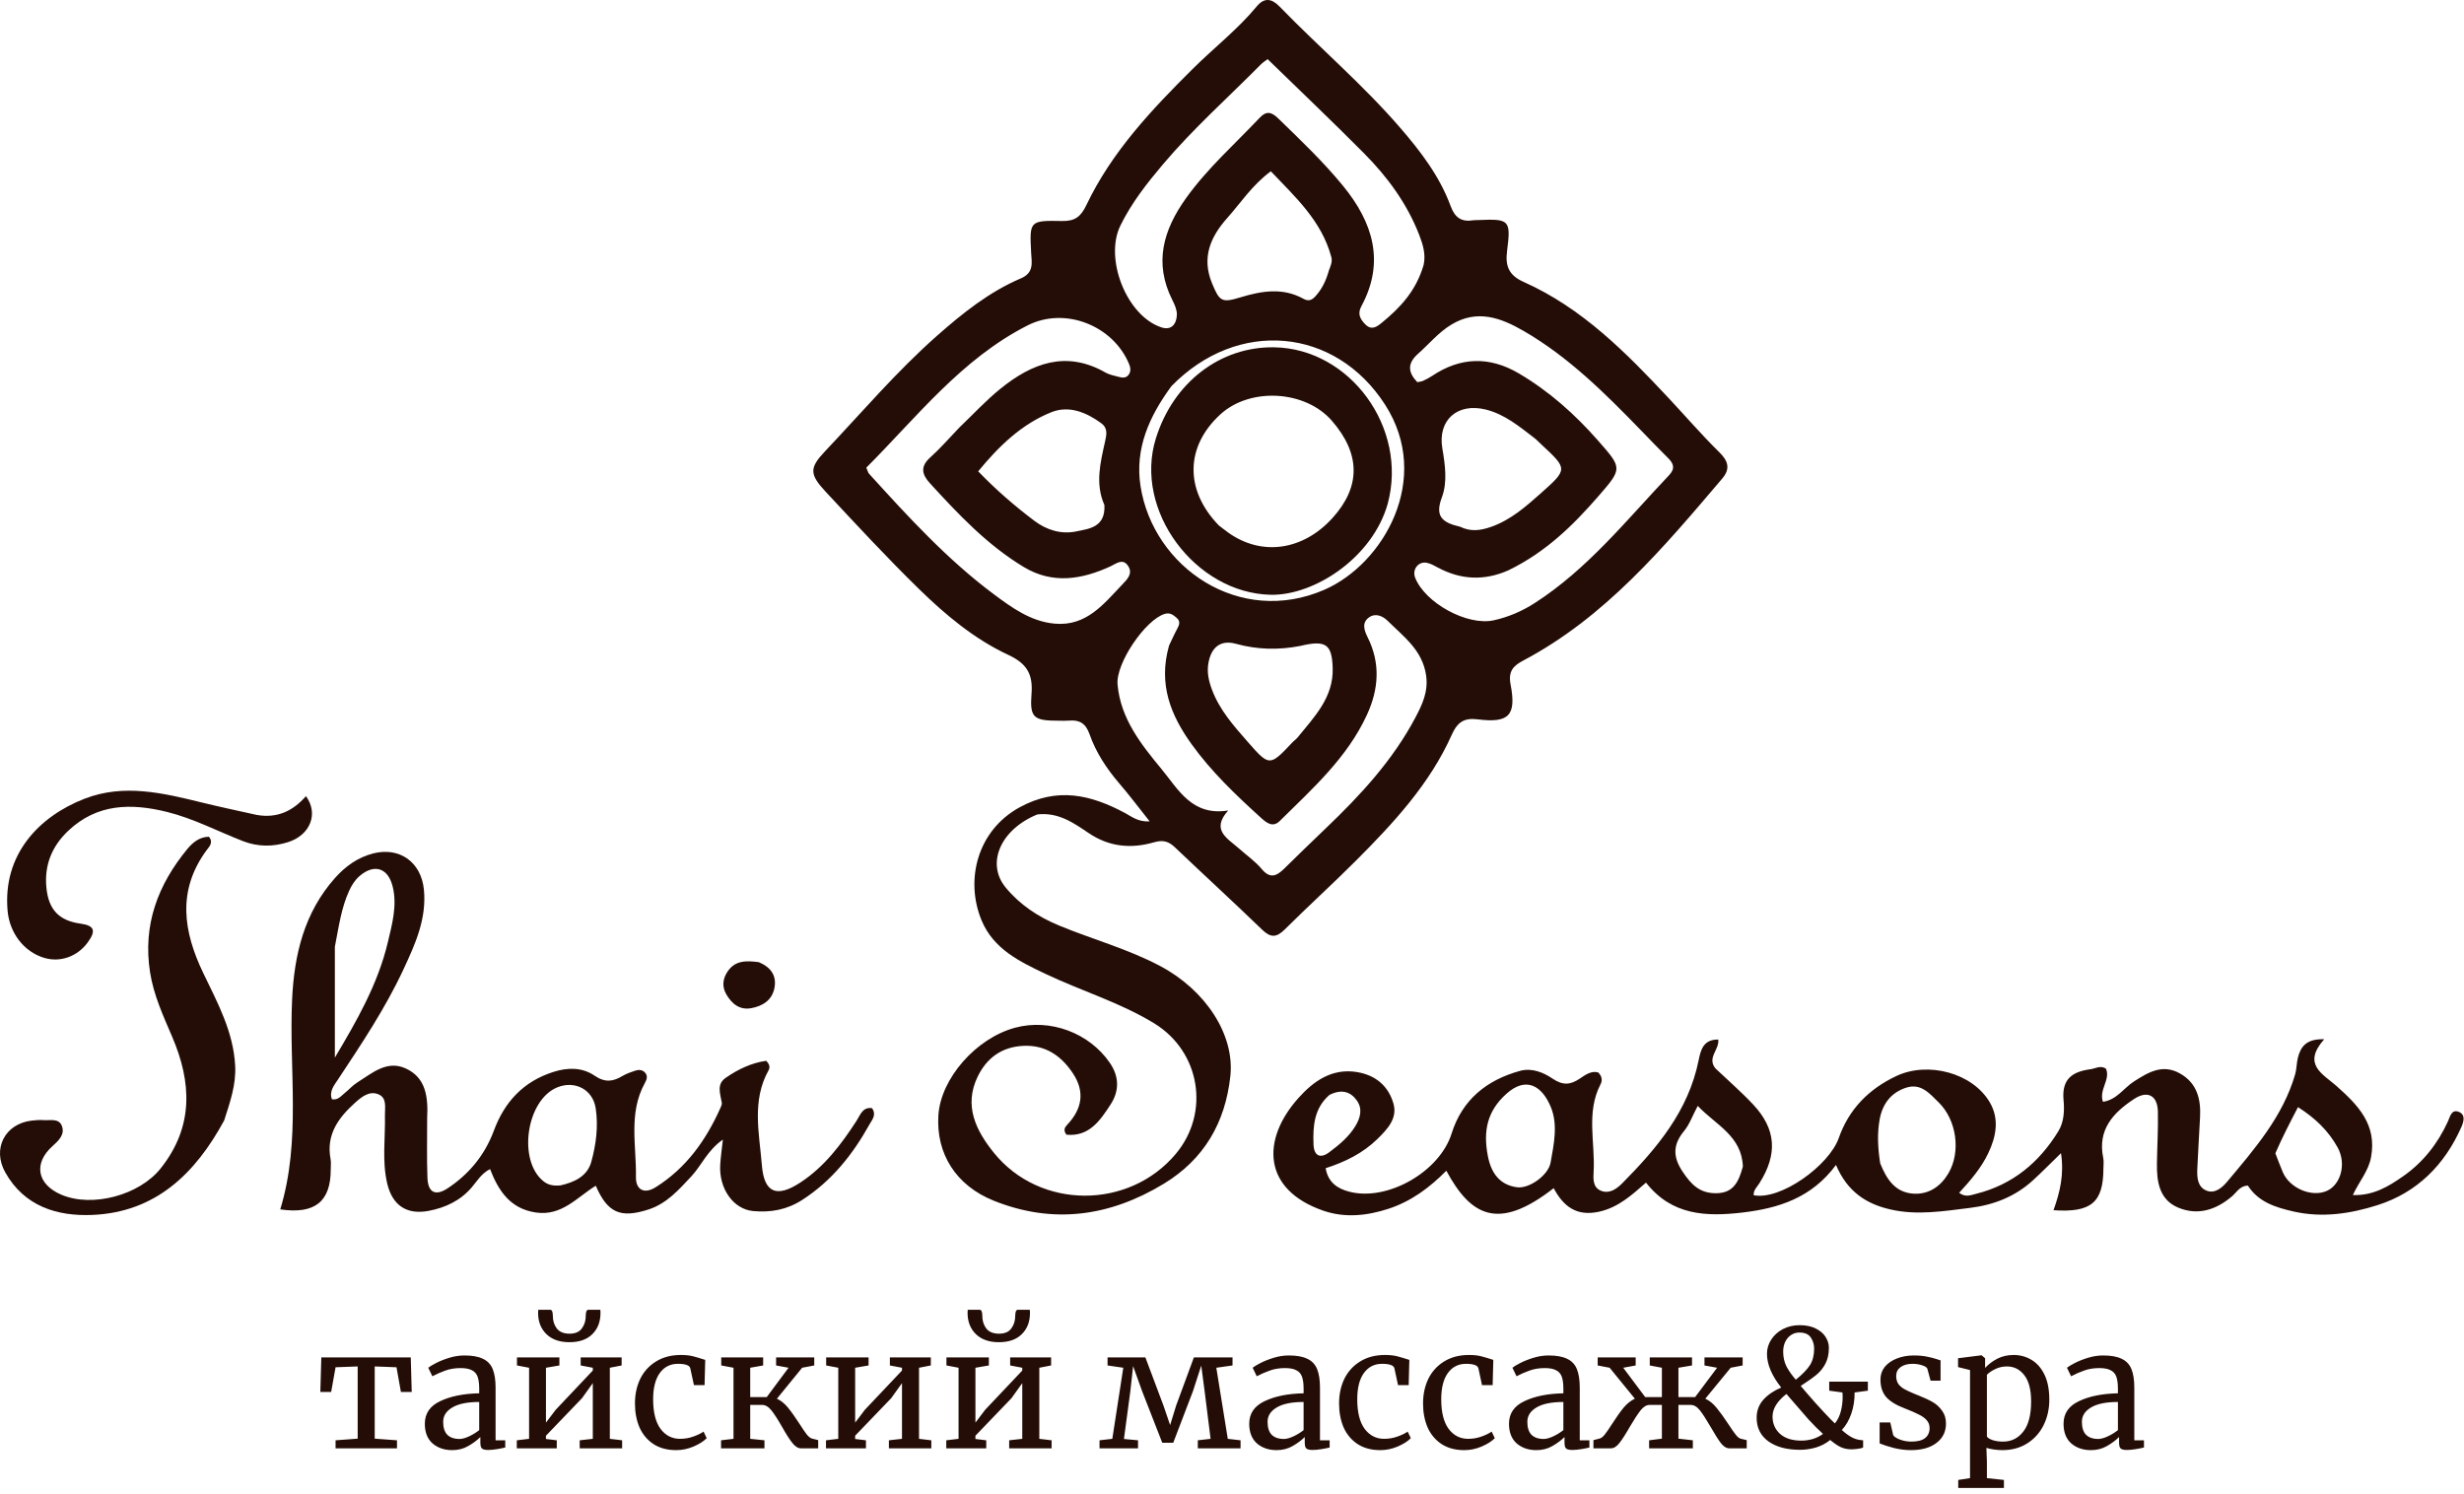 <svg width="1730" height="1049" viewBox="0 0 1730 1049" fill="none" xmlns="http://www.w3.org/2000/svg">
<path d="M728.305 571.889C702.462 582.464 692.192 606.247 706.029 623.123C715.993 635.277 728.882 643.821 743.658 649.928C767.228 659.67 791.941 666.306 814.691 678.402C846.238 695.175 867.032 726.375 863.836 755.707C860.279 788.342 845.396 814.078 816.988 831.294C779.127 854.238 739.33 859.825 697.672 843.1C671.116 832.438 657.103 809.99 658.858 783.071C660.539 757.279 685.24 729.081 712.646 721.665C737.277 715.001 764.777 725.24 779.222 746.314C785.871 756.016 785.951 766.004 779.751 775.557C772.385 786.908 764.605 798.364 748.736 796.758C746.196 793.373 747.829 791.342 749.428 789.641C759.813 778.588 761.85 766.546 753.292 753.663C745.08 741.301 733.95 733.612 718.395 734.385C703.377 735.132 692.798 742.82 686.384 756.103C676.482 776.609 685.463 794.107 697.679 809.308C730.047 849.583 792.79 849.515 825.67 810.081C849.737 781.217 842.753 738.397 810.366 718.572C786.378 703.889 759.276 695.865 734.048 683.845C716.044 675.267 697.56 666.509 689.164 646.256C677.471 618.05 686.074 583.147 715.96 566.854C742.349 552.467 765.854 558.029 789.82 570.858C794.647 573.442 798.991 577.2 807.204 576.783C799.552 567.169 793.034 558.452 785.956 550.217C776.988 539.782 769.499 528.423 764.964 515.506C762.352 508.068 758.029 505.334 750.657 506.005C748.273 506.222 745.855 506.082 743.452 506.082C725.789 506.078 722.908 504.165 724.244 487.136C725.338 473.178 720.81 465.845 707.841 459.801C684.137 448.753 663.93 431.847 645.323 413.677C622.722 391.608 601.232 368.381 579.683 345.262C568.245 332.99 568.263 328.517 579.198 316.96C605.036 289.656 629.425 260.938 657.67 235.963C675.711 220.011 694.47 204.967 716.806 195.454C726.197 191.455 724.33 184.291 723.971 177.349C722.826 155.184 722.807 154.733 745.689 155.189C754.626 155.367 758.831 152.244 762.731 144.059C780.553 106.652 808.57 76.992 837.621 48.171C852.392 33.518 868.942 20.696 882.288 4.582C887.566 -1.791 892.715 -1.259 898.383 4.587C926.187 33.263 956.716 59.229 982.912 89.51C997.359 106.21 1010.78 123.712 1018.47 144.613C1021.57 153.048 1026.19 155.969 1034.48 154.663C1035.66 154.477 1036.88 154.572 1038.08 154.52C1059.73 153.579 1060.95 154.416 1058.12 176.233C1056.73 186.982 1059.53 193.396 1069.71 197.936C1110.88 216.286 1141.77 247.671 1171.9 279.897C1183.63 292.441 1194.86 305.479 1207.1 317.501C1213.48 323.773 1215 329.212 1209.18 336.061C1167.98 384.536 1127.09 433.368 1069.46 463.844C1062.39 467.581 1058.83 471.388 1060.61 480.683C1064.79 502.527 1059.3 507.838 1037.52 505.123C1028.34 503.977 1023.42 506.698 1019.3 515.932C1003.88 550.5 978.451 577.87 952.097 604.28C935.704 620.709 918.466 636.294 902.019 652.671C896.168 658.497 892.086 658.543 886.114 652.77C865.979 633.304 845.301 614.402 825.028 595.076C820.532 590.79 816.671 589.603 810.202 591.467C794.286 596.056 778.934 594.785 764.414 585.006C753.949 577.959 743.201 570.186 728.305 571.889ZM999.542 186.025C1001.16 178.631 999.118 171.831 996.471 165.008C987.916 142.949 974.201 124.281 957.759 107.706C935.622 85.389 912.812 63.74 890.016 41.537C888.435 42.75 886.713 43.782 885.345 45.164C862.308 68.453 837.735 90.295 816.573 115.337C805.287 128.692 794.395 142.519 786.572 158.553C775.284 181.69 791.016 221.919 815.514 229.908C822.558 232.205 826.073 227.392 826.297 221.041C826.417 217.653 824.772 213.964 823.172 210.79C810.005 184.676 816.681 161.563 832.723 139.151C847.749 118.157 866.97 101.18 884.531 82.605C889.138 77.732 892.719 78.539 897.521 83.206C913.292 98.532 929.272 113.714 943.152 130.741C963.787 156.055 972.676 183.778 955.855 214.976C953.007 220.259 954.822 223.908 958.544 227.719C963.015 232.297 966.817 229.375 970.109 226.686C982.96 216.188 994.204 204.383 999.542 186.025ZM820.804 453.304C822.709 449.352 824.476 445.326 826.564 441.474C828.023 438.78 828.908 436.323 826.249 433.955C823.832 431.803 821.427 429.937 817.709 431.086C804.105 435.29 783.359 465.752 784.648 480.568C786.74 504.605 801.131 522.604 815.607 540.146C827.41 554.448 836.973 573.192 862.32 569.121C849.981 582.91 861.871 588.668 869.83 595.759C875.201 600.544 881.267 604.739 885.827 610.197C891.754 617.293 896.345 615.162 901.619 609.979C911.303 600.462 921.037 590.995 930.859 581.621C955.235 558.358 977.989 533.734 993.856 503.677C998.603 494.685 1002.92 485.594 1001.29 474.273C998.75 456.557 985.566 447.128 974.392 436.029C970.963 432.623 965.87 430.256 961.266 433.475C955.819 437.283 957.939 442.894 960.259 447.55C969.351 465.793 968.006 483.918 959.789 501.843C945.946 532.041 921.568 553.725 898.575 576.455C893.457 581.514 888.953 577.526 885.035 573.973C867.552 558.114 850.439 541.79 836.633 522.581C822.217 502.523 813.021 480.728 820.804 453.304ZM673.63 300.137C683.16 291.055 692.137 281.291 702.332 273.031C724.53 255.047 748.515 245.769 776.224 261.618C778.938 263.17 782.238 263.748 785.315 264.601C788.108 265.376 790.978 265.645 792.757 262.659C794.075 260.447 793.757 258.107 792.792 255.759C781.648 228.634 747.794 215.123 721.474 228.494C675.078 252.064 643.776 292.816 608.249 328.382C609.192 330.528 609.423 331.825 610.173 332.65C637.584 362.837 665.137 392.984 697.977 417.425C710.614 426.83 723.831 436.436 740.558 437.926C762.924 439.919 774.983 423.997 788.18 410.219C791.46 406.794 795.448 402.793 792.203 397.621C788.437 391.62 783.817 395.772 779.654 397.688C759.434 407.001 738.997 410.316 718.82 398.166C693.192 382.734 672.899 361.187 652.91 339.33C646.994 332.861 646.152 327.461 653.231 321.116C660.059 314.996 666.11 308.008 673.63 300.137ZM1059.16 400.422C1042.32 407.935 1025.8 407.251 1009.56 398.548C1007.1 397.231 1004.56 395.764 1001.89 395.208C995.898 393.962 991.35 399.852 993.578 405.604C1000.42 423.268 1030.14 439.719 1048.87 435.552C1059 433.299 1068.52 429.252 1077.45 423.517C1114.66 399.601 1141.89 365.305 1171.8 333.767C1176.28 329.045 1175.19 325.599 1171.14 321.603C1164.6 315.141 1158.26 308.47 1151.85 301.872C1126.77 276.037 1101.29 250.643 1069.8 232.407C1053.66 223.065 1037.09 217.024 1019.07 227.9C1010.04 233.352 1003.42 241.512 995.652 248.39C987.853 255.298 988.617 261.522 995.093 268.349C996.81 267.979 998.063 267.928 999.112 267.438C1001.28 266.426 1003.44 265.336 1005.42 264.006C1025.4 250.6 1045.81 250.075 1066.42 262.216C1087.57 274.678 1105.67 290.785 1121.85 309.2C1139.09 328.815 1139.33 328.792 1122.17 348.527C1104.5 368.847 1085.46 387.6 1059.16 400.422ZM775.421 354.639C768.794 339.7 772.594 324.821 775.882 310.013C776.976 305.086 777.966 300.639 773.092 297.097C762.543 289.432 750.456 284.536 738.222 289.426C717.199 297.83 701.279 313.36 686.795 330.96C699.606 344.253 712.586 355.406 726.27 365.732C734.945 372.278 745.266 375.348 755.622 373.159C764.571 371.267 776.251 370.37 775.421 354.639ZM933.07 189.784C934.2 186.798 935.624 183.838 934.738 180.521C927.936 155.057 909.398 138.316 892.261 120.278C879.045 130.074 871.243 142.342 861.739 152.997C849.963 166.199 843.477 180.748 850.979 198.922C856.287 211.781 857.832 212.782 871.09 208.748C885.781 204.278 900.654 201.763 915.102 209.775C918.57 211.698 920.985 210.884 923.479 208.14C927.87 203.308 930.834 197.779 933.07 189.784ZM1025.15 369.865C1032.45 373.454 1039.37 372.626 1047.04 369.908C1060.68 365.07 1071.08 355.91 1081.51 346.658C1100.87 329.467 1100.78 329.366 1082.33 312.21C1080.57 310.579 1078.93 308.8 1077.04 307.356C1066.57 299.385 1056.38 290.852 1043.2 287.581C1023.13 282.599 1009.34 295.16 1012.67 314.794C1014.62 326.235 1016.37 338.553 1012.37 349.189C1007.51 362.148 1011.92 366.844 1025.15 369.865ZM912.799 453.601C897.679 456.512 882.796 456.223 867.788 452.072C857.115 449.121 850.403 454.304 848.413 465.73C847.291 472.167 848.694 478.34 851.009 484.467C856.364 498.64 866.199 509.678 875.919 520.777C891.326 538.366 891.41 538.284 907.632 521.072C908.725 519.913 910.119 519.017 911.113 517.789C922.849 503.278 936.388 489.714 935.692 468.883C935.143 452.449 930.96 449.186 912.799 453.601ZM822.448 271.184C807.11 292.059 796.648 314.814 800.767 341.309C809.637 398.363 870.271 440.141 929.939 414.075C971.422 395.953 1005.82 336.18 972.574 284.306C937.639 229.793 868.959 223.47 822.448 271.184Z" fill="#240D06"/>
<path d="M1204.34 750.14C1213.61 758.953 1222.71 766.819 1230.89 775.547C1247.1 792.834 1248.22 810.425 1235.3 830.847C1233.64 833.476 1231.04 835.718 1231.27 839.272C1250.27 843.019 1284.27 818.313 1291.01 799.137C1298.11 778.922 1311.95 764.772 1331.45 755.573C1353.55 745.145 1385.03 753.264 1397.16 774.246C1403.87 785.841 1401.52 798.214 1395.93 809.869C1390.94 820.28 1383.43 828.992 1375.54 837.568C1380 840.998 1383.87 839.175 1387.56 838.247C1412.98 831.86 1431.59 816.472 1445.14 794.437C1449.38 787.54 1449.48 779.428 1448.83 772.292C1447.49 757.315 1455.39 752.436 1467.9 750.779C1471.32 750.326 1474.66 747.869 1478.61 750.378C1482 758.096 1473.5 765.153 1476.5 773.679C1486.26 772.252 1491.15 763.961 1498.28 759.384C1508.49 752.844 1518.36 746.956 1530.47 753.712C1542.53 760.439 1545.38 771.747 1544.68 784.531C1544.03 796.519 1543.32 808.504 1542.76 820.496C1542.47 826.67 1542.83 833.441 1549.2 836.043C1555.08 838.445 1560.24 833.916 1563.73 829.746C1582.97 806.799 1602.78 784.109 1611.43 754.457C1612.53 750.678 1612.41 746.552 1613.37 742.718C1615.34 734.899 1619.34 729.353 1631.84 729.751C1616.05 747.555 1631.1 754.24 1640.49 762.586C1655.56 775.98 1669.01 789.661 1664.73 812.63C1662.92 822.363 1656.39 829.577 1651.95 839.17C1666.54 839.597 1677.04 833.058 1687.14 826.04C1701.24 816.237 1711.54 803.112 1718.69 787.492C1720.27 784.052 1721.19 778.533 1726.57 780.826C1731.29 782.839 1729.71 787.886 1728.15 791.414C1716.38 817.996 1697.04 837.389 1669.4 846.196C1650.45 852.229 1630.6 855.334 1610.22 850.685C1597.34 847.747 1585.59 843.959 1578.22 832.477C1572.59 832.776 1570.45 837.158 1567.24 839.928C1556.07 849.544 1543.18 853.724 1529.43 848.018C1515.98 842.44 1514.19 829.598 1514.41 816.631C1514.6 804.622 1515.33 792.607 1515.08 780.609C1514.84 769.185 1507.82 765.48 1498.4 771.669C1483.57 781.402 1472.57 793.372 1476.72 813.194C1477.2 815.499 1476.84 817.985 1476.83 820.387C1476.77 844.233 1468.45 851.62 1441.78 849.8C1446.29 837.258 1449.37 824.628 1447.04 809.742C1440.03 816.56 1433.86 822.869 1427.35 828.815C1414.85 840.249 1399.88 846.112 1383.15 848.17C1364.54 850.461 1346.02 853.576 1327.25 849.261C1310.37 845.378 1297.09 836.894 1289.07 818.006C1271.95 841.195 1248.65 848.442 1223.53 851.414C1198.14 854.416 1173.72 853.592 1155.68 830.415C1145.69 839.139 1136.25 847.913 1122.57 850.878C1106.74 854.311 1097.61 846.97 1090.85 834.322C1051.67 864.915 1032.52 853.583 1015.48 822.072C1003.79 833.884 990.932 843.503 975.097 848.717C959.788 853.759 944.193 855.352 929.111 850.132C886.176 835.269 885.598 800.108 911.649 771.003C921.992 759.448 934.962 749.924 952.633 752.774C965.84 754.904 974.831 762.593 978.357 774.943C981.333 785.368 974.058 792.949 967.128 799.755C956.99 809.711 944.515 815.888 930.751 820.294C932.512 830.593 939.414 834.681 947.093 836.732C974.152 843.958 1010.87 822.626 1019.16 796.036C1026.58 772.27 1043.78 758.385 1067.26 751.941C1075.56 749.661 1083.71 753.077 1090.03 757.373C1097.37 762.364 1102.7 761.798 1109.38 757.262C1113.15 754.702 1117.33 751.685 1122.09 753.047C1124.98 755.837 1125.08 758.849 1123.78 761.324C1113.47 781.092 1120.07 802.178 1118.91 822.634C1118.62 827.622 1118.2 833.877 1124.2 836.189C1130.21 838.503 1135.23 834.675 1139.14 830.736C1163.54 806.124 1185.48 779.927 1192.62 744.544C1194.1 737.176 1195.99 729.789 1206.42 729.967C1207.23 737.28 1198.43 742.528 1204.34 750.14ZM1320.1 816.851C1324.46 827.665 1330.39 837.313 1343.33 838.163C1354.22 838.879 1362.57 833.078 1367.98 823.934C1376.87 808.915 1373.87 786.468 1361.08 774.016C1355 768.095 1348.86 760.431 1338.51 763.704C1327.54 767.173 1321.56 775.406 1319.66 786.38C1318.03 795.839 1318.33 805.448 1320.1 816.851ZM1044.67 811.898C1046.9 823.499 1052.85 832.067 1065.17 833.69C1073.62 834.804 1087.1 825.313 1088.69 816.341C1090.97 803.484 1093.99 789.785 1088.85 777.365C1082.67 762.434 1071.52 755.586 1057.62 768.094C1044.54 779.862 1041.07 793.621 1044.67 811.898ZM1223.69 819.119C1222.91 797.637 1204.8 789.991 1191.99 776.549C1188.2 783.702 1186.19 789.604 1182.48 794.089C1174.53 803.685 1174.39 812.259 1181.39 822.738C1187.36 831.686 1193.32 837.988 1205.02 837.868C1216.88 837.745 1220.68 830.232 1223.69 819.119ZM1597.55 809.838C1599.29 814.273 1600.92 818.756 1602.8 823.133C1607.66 834.467 1623.22 840.98 1633.79 836.194C1643.52 831.786 1647.55 817.144 1641.32 805.819C1634.95 794.229 1625.7 785.186 1613.45 777.43C1607.7 788.455 1602.6 798.244 1597.55 809.838ZM933.451 768.815C922.65 778.16 921.725 790.73 922.238 803.674C922.56 811.801 927.138 813.681 933.188 809.164C940.133 803.98 946.982 798.368 951.604 790.763C955.078 785.046 956.839 778.699 952.726 772.854C948.452 766.781 942.32 764.422 933.451 768.815Z" fill="#240D06"/>
<path d="M299.911 785.135C299.944 799.91 299.595 813.538 300.121 827.132C300.518 837.41 305.767 840.046 314.268 834.429C329.359 824.456 340.373 811.079 346.741 793.952C354.265 773.714 367.426 759.382 388.672 752.646C399.044 749.358 408.999 749.56 417.425 755.302C424.793 760.323 430.41 759.537 437.112 755.51C439.817 753.885 442.915 752.84 445.936 751.837C448.255 751.067 450.761 751.028 452.671 752.95C455.148 755.44 454.07 758.127 452.682 760.652C441.106 781.709 446.9 804.517 446.499 826.594C446.35 834.824 451.781 839.041 460.384 833.642C481.84 820.178 495.751 800.564 505.869 777.864C506.353 776.779 506.969 775.498 506.801 774.421C505.837 768.246 502.811 761.529 509.47 756.882C518.266 750.743 527.882 746.28 537.938 744.887C540.617 747.502 540.578 749.816 539.678 751.424C527.639 772.925 533.115 795.809 534.913 818.142C536.495 837.779 545.377 841.285 562.2 830.182C578.922 819.145 590.698 803.51 601.413 786.962C604.07 782.858 605.593 777.208 612.247 778.129C615.577 782.865 612.298 786.275 610.519 789.475C598.727 810.684 584.008 829.206 563.207 842.599C552.439 849.531 541.038 851.509 528.837 850.399C514.75 849.117 504.554 834.427 505.686 817.518C506.024 812.473 506.749 807.453 507.538 800.201C496.614 807.842 492.601 818.276 485.453 825.964C476.683 835.396 468.112 845.11 455.484 849.227C435.564 855.722 426.517 851.592 418.299 832.6C405.1 840.739 394.399 854.1 376.232 851.412C358.234 848.749 350.067 836.298 344.073 820.928C337.871 824.038 334.904 829.474 331.107 833.881C323.083 843.195 312.708 847.982 301.116 850.229C285.539 853.249 275.461 846.379 271.846 830.972C268.128 815.124 270.635 799.061 270.265 783.095C270.139 777.675 271.964 770.769 265.387 768.29C259.18 765.951 253.962 770.144 249.389 774.254C237.607 784.84 228.848 796.714 232.096 813.903C232.535 816.227 232.211 818.697 232.216 821.099C232.261 843.748 221.104 852.77 196.765 849.223C211.587 800.709 202.777 750.888 205.098 701.66C206.584 670.14 213.674 640.704 235.238 616.481C242.463 608.366 251.16 602.025 262.107 599.244C280.53 594.563 295.693 605.386 297.613 624.526C299.671 645.04 291.588 662.83 283.292 680.653C270.586 707.95 253.917 732.874 237.38 757.889C234.607 762.084 231.007 766.194 233.03 771.881C237.292 772.653 239.278 769.726 241.683 767.822C244.818 765.339 247.496 762.189 250.85 760.092C261.23 753.605 271.567 744.221 284.818 750.234C298.949 756.646 300.697 770.095 299.911 785.135ZM235.112 664.846C235.112 690.555 235.112 716.264 235.112 742.635C250.315 717.095 265.337 691.164 272.346 661.472C275.356 648.72 278.983 635.786 275.691 622.49C272.43 609.32 262.702 606.357 252.499 615.1C249.081 618.029 246.862 621.699 245.017 625.767C239.677 637.544 237.932 650.221 235.112 664.846ZM393.402 832.386C403.207 830.236 412.337 825.956 415.125 815.917C418.514 803.708 420.206 790.808 418.221 778.091C416.169 764.944 403.532 758.524 391.252 763.538C369.532 772.406 363.318 814.902 381.583 829.463C384.549 831.827 387.821 832.864 393.402 832.386Z" fill="#240D06"/>
<path d="M157.394 786.754C136.956 824.506 108.853 851.275 64.828 853.113C40.295 854.138 17.083 847.217 3.651 823.155C-5.571 806.635 3.429 789.107 22.193 786.88C24.967 786.551 27.806 786.332 30.58 786.54C35.18 786.885 41.272 785.035 43.411 790.561C45.771 796.656 41.15 800.956 36.9 804.757C23.328 816.898 25.945 831.574 43.003 838.885C64.728 848.197 97.816 839.26 112.769 820.482C135.994 791.316 134.74 760.311 120.84 727.895C114.564 713.26 107.866 698.751 105.353 682.719C100.15 649.527 110.829 621.232 131.599 596.078C135.304 591.592 140.11 587.635 146.689 587.55C150.102 591.707 146.746 594.672 144.896 597.207C124.292 625.439 128.69 654.097 142.699 683.237C152.718 704.076 163.916 724.538 165.129 748.49C165.796 761.652 161.593 773.72 157.394 786.754Z" fill="#240D06"/>
<path d="M180.126 572.207C194.945 574.865 205.912 569.198 214.812 559.041C223.874 571.431 217.77 586.37 202.347 591.31C191.943 594.643 181.218 594.76 170.625 590.643C152.879 583.746 135.979 574.775 117.296 570.137C91.937 563.841 68.082 564.268 47.865 583.415C36.51 594.169 31 607.429 32.585 623.364C34.109 638.692 41.326 646.453 56.512 648.562C66.256 649.915 67.637 653.494 61.604 661.752C54.326 671.715 42.281 675.98 30.992 672.592C16.765 668.323 6.743 655.115 5.342 639.627C1.756 599.965 27.485 573.203 59.407 560.843C87.037 550.145 114.468 556.846 141.756 563.52C154.158 566.554 166.651 569.219 180.126 572.207Z" fill="#240D06"/>
<path d="M532.862 675.643C541.673 679.421 545.452 685.561 543.688 694.035C541.93 702.48 535.338 706.476 527.461 707.928C519.24 709.443 513.727 704.758 509.918 698.158C506.904 692.935 507.318 687.538 510.733 682.359C516.009 674.357 523.797 674.406 532.862 675.643Z" fill="#240D06"/>
<path d="M974.348 353.67C963.621 391.846 922.512 418.307 892.118 417.64C839.369 416.483 795.726 358.445 811.562 307.777C823.828 268.531 856.734 243.235 894.682 243.877C947.796 244.776 988.648 300.367 974.348 353.67ZM855.71 368.915C857.931 370.61 860.108 372.367 862.379 373.991C885.739 390.691 914.713 386.655 935.467 363.832C955.502 341.801 955.367 318.713 935.067 295.397C916.455 274.019 877.881 271.789 856.942 290.879C832.417 313.238 831.418 343.801 855.71 368.915Z" fill="#240D06"/>
<path d="M288.39 953.175L289.08 977.44H281.49L278.385 960.075L263.09 959.5V1010.21L278.73 1011.36V1017H235.605V1011.36L251.13 1010.21V959.5L235.605 960.075L232.5 977.44H224.91L225.6 953.175H288.39ZM298.275 999.75C298.275 992.543 301.878 987.253 309.085 983.88C316.291 980.43 325.415 978.59 336.455 978.36V975.14C336.455 971.537 336.071 968.7 335.305 966.63C334.538 964.56 333.196 963.065 331.28 962.145C329.44 961.148 326.795 960.65 323.345 960.65C319.435 960.65 315.908 961.225 312.765 962.375C309.698 963.448 306.631 964.79 303.565 966.4L300.69 960.42C301.686 959.577 303.526 958.465 306.21 957.085C308.893 955.705 311.998 954.478 315.525 953.405C319.051 952.332 322.578 951.795 326.105 951.795C331.548 951.795 335.841 952.562 338.985 954.095C342.205 955.552 344.505 957.928 345.885 961.225C347.265 964.522 347.955 968.93 347.955 974.45V1011.36H354.74V1016.42C353.206 1016.81 351.251 1017.19 348.875 1017.58C346.575 1017.96 344.543 1018.15 342.78 1018.15C340.633 1018.15 339.176 1017.81 338.41 1017.12C337.643 1016.5 337.26 1015.08 337.26 1012.86V1009.06C334.96 1011.36 332.123 1013.47 328.75 1015.39C325.453 1017.31 321.696 1018.27 317.48 1018.27C311.96 1018.27 307.36 1016.69 303.68 1013.55C300.076 1010.33 298.275 1005.73 298.275 999.75ZM322.425 1010.44C324.418 1010.44 326.718 1009.83 329.325 1008.6C331.931 1007.38 334.308 1005.92 336.455 1004.23V984.455C328.098 984.455 321.773 985.758 317.48 988.365C313.263 990.895 311.155 994.23 311.155 998.37C311.155 1002.51 312.151 1005.58 314.145 1007.57C316.215 1009.49 318.975 1010.44 322.425 1010.44ZM392.753 953.175V958.81L383.323 960.42V998.945L390.223 989.86L416.213 962.375V960.42L407.703 958.81V953.175H436.453V958.81L428.173 960.42V1010.33L436.798 1011.36V1017H407.013V1011.36L416.213 1010.33V971.23L408.623 981.81L383.323 1008.14V1010.44L390.913 1011.36V1017H362.853V1011.36L371.478 1010.33V960.42L362.968 958.81V953.175H392.753ZM386.312 919.71C387.539 919.71 388.153 921.128 388.153 923.965C388.153 927.415 389.073 930.367 390.913 932.82C392.829 935.273 395.819 936.5 399.883 936.5C403.869 936.5 406.744 935.273 408.508 932.82C410.348 930.367 411.268 927.415 411.268 923.965C411.268 921.128 411.881 919.71 413.108 919.71H421.503C421.579 920.17 421.618 920.898 421.618 921.895C421.618 928.105 419.701 933.088 415.868 936.845C412.111 940.602 406.744 942.48 399.768 942.48C392.944 942.48 387.578 940.602 383.668 936.845C379.758 933.012 377.803 928.028 377.803 921.895L377.918 919.71H386.312ZM445.811 985.49C445.811 979.127 447.037 973.377 449.491 968.24C452.021 963.103 455.701 959.04 460.531 956.05C465.437 952.983 471.302 951.45 478.126 951.45C481.422 951.45 484.259 951.757 486.636 952.37C489.012 952.983 491.849 953.827 495.146 954.9L494.686 972.61H487.211L484.681 960.88C484.221 958.733 481.307 957.66 475.941 957.66C470.574 957.66 466.319 959.845 463.176 964.215C460.109 968.508 458.576 974.642 458.576 982.615C458.576 991.662 460.301 998.562 463.751 1003.31C467.277 1007.99 471.839 1010.33 477.436 1010.33C480.656 1010.33 483.684 1009.83 486.521 1008.83C489.434 1007.84 491.926 1006.65 493.996 1005.27L496.181 1009.87C494.111 1012.02 491.044 1013.97 486.981 1015.73C482.994 1017.42 478.931 1018.27 474.791 1018.27C468.504 1018.27 463.176 1016.85 458.806 1014.01C454.512 1011.17 451.254 1007.3 449.031 1002.39C446.884 997.412 445.811 991.777 445.811 985.49ZM545.481 982.155C548.317 983.458 550.924 985.567 553.301 988.48C555.677 991.393 558.399 995.227 561.466 999.98C563.459 1003.12 565.107 1005.54 566.411 1007.22C567.714 1008.83 568.902 1009.79 569.976 1010.1L574.461 1011.25V1017H562.386C560.316 1017 558.284 1015.74 556.291 1013.21C554.297 1010.68 551.921 1006.96 549.161 1002.05C546.247 996.913 543.756 993.042 541.686 990.435C539.616 987.828 537.431 986.525 535.131 986.525H526.736V1010.33L536.741 1011.36V1017H506.266V1011.36L515.006 1010.33V960.42L506.381 958.81V953.175H535.821V958.81L526.736 960.42V981.005H538.351L553.646 960.42L544.906 958.81V953.175H571.701V958.81L563.191 960.42L545.481 982.155ZM609.837 953.175V958.81L600.407 960.42V998.945L607.307 989.86L633.297 962.375V960.42L624.787 958.81V953.175H653.537V958.81L645.257 960.42V1010.33L653.882 1011.36V1017H624.097V1011.36L633.297 1010.33V971.23L625.707 981.81L600.407 1008.14V1010.44L607.997 1011.36V1017H579.937V1011.36L588.562 1010.33V960.42L580.052 958.81V953.175H609.837ZM694.291 953.175V958.81L684.861 960.42V998.945L691.761 989.86L717.751 962.375V960.42L709.241 958.81V953.175H737.991V958.81L729.711 960.42V1010.33L738.336 1011.36V1017H708.551V1011.36L717.751 1010.33V971.23L710.161 981.81L684.861 1008.14V1010.44L692.451 1011.36V1017H664.391V1011.36L673.016 1010.33V960.42L664.506 958.81V953.175H694.291ZM687.851 919.71C689.077 919.71 689.691 921.128 689.691 923.965C689.691 927.415 690.611 930.367 692.451 932.82C694.367 935.273 697.357 936.5 701.421 936.5C705.407 936.5 708.282 935.273 710.046 932.82C711.886 930.367 712.806 927.415 712.806 923.965C712.806 921.128 713.419 919.71 714.646 919.71H723.041C723.117 920.17 723.156 920.898 723.156 921.895C723.156 928.105 721.239 933.088 717.406 936.845C713.649 940.602 708.282 942.48 701.306 942.48C694.482 942.48 689.116 940.602 685.206 936.845C681.296 933.012 679.341 928.028 679.341 921.895L679.456 919.71H687.851ZM804.194 953.175L816.844 986.87L821.559 1000.67L825.814 986.87L838.234 953.175H865.374V958.81L853.989 960.42L862.039 1010.33L871.009 1011.36V1017H840.994V1011.36L849.964 1010.33L845.824 977.21L843.409 958.925L837.544 976.98L823.744 1013.09H816.039L801.894 976.865L795.569 959.27L793.614 976.98L789.129 1010.44L799.019 1011.36V1017H771.994V1011.36L780.964 1010.33L788.669 960.42L777.629 958.81V953.175H804.194ZM877.093 999.75C877.093 992.543 880.696 987.253 887.903 983.88C895.11 980.43 904.233 978.59 915.273 978.36V975.14C915.273 971.537 914.89 968.7 914.123 966.63C913.356 964.56 912.015 963.065 910.098 962.145C908.258 961.148 905.613 960.65 902.163 960.65C898.253 960.65 894.726 961.225 891.583 962.375C888.516 963.448 885.45 964.79 882.383 966.4L879.508 960.42C880.505 959.577 882.345 958.465 885.028 957.085C887.711 955.705 890.816 954.478 894.343 953.405C897.87 952.332 901.396 951.795 904.923 951.795C910.366 951.795 914.66 952.562 917.803 954.095C921.023 955.552 923.323 957.928 924.703 961.225C926.083 964.522 926.773 968.93 926.773 974.45V1011.36H933.558V1016.42C932.025 1016.81 930.07 1017.19 927.693 1017.58C925.393 1017.96 923.361 1018.15 921.598 1018.15C919.451 1018.15 917.995 1017.81 917.228 1017.12C916.461 1016.5 916.078 1015.08 916.078 1012.86V1009.06C913.778 1011.36 910.941 1013.47 907.568 1015.39C904.271 1017.31 900.515 1018.27 896.298 1018.27C890.778 1018.27 886.178 1016.69 882.498 1013.55C878.895 1010.33 877.093 1005.73 877.093 999.75ZM901.243 1010.44C903.236 1010.44 905.536 1009.83 908.143 1008.6C910.75 1007.38 913.126 1005.92 915.273 1004.23V984.455C906.916 984.455 900.591 985.758 896.298 988.365C892.081 990.895 889.973 994.23 889.973 998.37C889.973 1002.51 890.97 1005.58 892.963 1007.57C895.033 1009.49 897.793 1010.44 901.243 1010.44ZM940.176 985.49C940.176 979.127 941.403 973.377 943.856 968.24C946.386 963.103 950.066 959.04 954.896 956.05C959.803 952.983 965.668 951.45 972.491 951.45C975.788 951.45 978.624 951.757 981.001 952.37C983.378 952.983 986.214 953.827 989.511 954.9L989.051 972.61H981.576L979.046 960.88C978.586 958.733 975.673 957.66 970.306 957.66C964.939 957.66 960.684 959.845 957.541 964.215C954.474 968.508 952.941 974.642 952.941 982.615C952.941 991.662 954.666 998.562 958.116 1003.31C961.643 1007.99 966.204 1010.33 971.801 1010.33C975.021 1010.33 978.049 1009.83 980.886 1008.83C983.799 1007.84 986.291 1006.65 988.361 1005.27L990.546 1009.87C988.476 1012.02 985.409 1013.97 981.346 1015.73C977.359 1017.42 973.296 1018.27 969.156 1018.27C962.869 1018.27 957.541 1016.85 953.171 1014.01C948.878 1011.17 945.619 1007.3 943.396 1002.39C941.249 997.412 940.176 991.777 940.176 985.49ZM999.136 985.49C999.136 979.127 1000.36 973.377 1002.82 968.24C1005.35 963.103 1009.03 959.04 1013.86 956.05C1018.76 952.983 1024.63 951.45 1031.45 951.45C1034.75 951.45 1037.58 951.757 1039.96 952.37C1042.34 952.983 1045.17 953.827 1048.47 954.9L1048.01 972.61H1040.54L1038.01 960.88C1037.55 958.733 1034.63 957.66 1029.27 957.66C1023.9 957.66 1019.64 959.845 1016.5 964.215C1013.43 968.508 1011.9 974.642 1011.9 982.615C1011.9 991.662 1013.63 998.562 1017.08 1003.31C1020.6 1007.99 1025.16 1010.33 1030.76 1010.33C1033.98 1010.33 1037.01 1009.83 1039.85 1008.83C1042.76 1007.84 1045.25 1006.65 1047.32 1005.27L1049.51 1009.87C1047.44 1012.02 1044.37 1013.97 1040.31 1015.73C1036.32 1017.42 1032.26 1018.27 1028.12 1018.27C1021.83 1018.27 1016.5 1016.85 1012.13 1014.01C1007.84 1011.17 1004.58 1007.3 1002.36 1002.39C1000.21 997.412 999.136 991.777 999.136 985.49ZM1059.48 999.75C1059.48 992.543 1063.08 987.253 1070.29 983.88C1077.49 980.43 1086.62 978.59 1097.66 978.36V975.14C1097.66 971.537 1097.27 968.7 1096.51 966.63C1095.74 964.56 1094.4 963.065 1092.48 962.145C1090.64 961.148 1088 960.65 1084.55 960.65C1080.64 960.65 1077.11 961.225 1073.97 962.375C1070.9 963.448 1067.83 964.79 1064.77 966.4L1061.89 960.42C1062.89 959.577 1064.73 958.465 1067.41 957.085C1070.09 955.705 1073.2 954.478 1076.73 953.405C1080.25 952.332 1083.78 951.795 1087.31 951.795C1092.75 951.795 1097.04 952.562 1100.19 954.095C1103.41 955.552 1105.71 957.928 1107.09 961.225C1108.47 964.522 1109.16 968.93 1109.16 974.45V1011.36H1115.94V1016.42C1114.41 1016.81 1112.45 1017.19 1110.08 1017.58C1107.78 1017.96 1105.74 1018.15 1103.98 1018.15C1101.83 1018.15 1100.38 1017.81 1099.61 1017.12C1098.84 1016.5 1098.46 1015.08 1098.46 1012.86V1009.06C1096.16 1011.36 1093.32 1013.47 1089.95 1015.39C1086.65 1017.31 1082.9 1018.27 1078.68 1018.27C1073.16 1018.27 1068.56 1016.69 1064.88 1013.55C1061.28 1010.33 1059.48 1005.73 1059.48 999.75ZM1083.63 1010.44C1085.62 1010.44 1087.92 1009.83 1090.53 1008.6C1093.13 1007.38 1095.51 1005.92 1097.66 1004.23V984.455C1089.3 984.455 1082.97 985.758 1078.68 988.365C1074.46 990.895 1072.36 994.23 1072.36 998.37C1072.36 1002.51 1073.35 1005.58 1075.35 1007.57C1077.42 1009.49 1080.18 1010.44 1083.63 1010.44ZM1197.31 982.155C1200.22 983.458 1202.91 985.643 1205.36 988.71C1207.81 991.7 1210.57 995.533 1213.64 1000.21C1215.79 1003.51 1217.47 1005.92 1218.7 1007.45C1219.93 1008.99 1221.04 1009.91 1222.03 1010.21L1226.4 1011.25V1017H1214.21C1212.14 1017 1210.15 1015.77 1208.23 1013.32C1206.32 1010.79 1203.94 1007.03 1201.1 1002.05C1198.04 996.76 1195.51 992.85 1193.51 990.32C1191.52 987.79 1189.37 986.525 1187.07 986.525H1178.45V1010.21L1188.57 1011.36V1017H1157.86V1011.36L1166.83 1010.21V986.525H1158.21C1155.99 986.525 1153.88 987.79 1151.88 990.32C1149.89 992.85 1147.36 996.722 1144.29 1001.93C1141.46 1006.92 1139.04 1010.68 1137.05 1013.21C1135.13 1015.74 1133.1 1017 1130.95 1017H1118.76V1011.25L1123.25 1010.1C1124.4 1009.72 1125.55 1008.8 1126.7 1007.34C1127.93 1005.81 1129.65 1003.31 1131.87 999.865C1134.86 995.188 1137.55 991.393 1139.92 988.48C1142.38 985.567 1145.02 983.458 1147.86 982.155L1130.15 960.42L1121.75 958.81V953.175H1148.43V958.81L1139.69 960.42L1155.1 981.005H1166.83V960.42L1158.32 958.81V953.175H1187.99V958.81L1178.45 960.42V981.005H1190.18L1205.59 960.42L1196.73 958.81V953.175H1223.53V958.81L1215.13 960.42L1197.31 982.155ZM1311.45 976.52L1302.13 977.785C1302.21 982.998 1301.44 987.943 1299.83 992.62C1298.22 997.297 1296 1001.13 1293.16 1004.12C1295.77 1006.5 1298.19 1008.26 1300.41 1009.41C1302.63 1010.56 1305.2 1011.21 1308.11 1011.36V1016.42C1307.42 1016.81 1306.16 1017.12 1304.32 1017.35C1302.56 1017.58 1301.06 1017.69 1299.83 1017.69C1297.15 1017.69 1294.7 1017.19 1292.47 1016.19C1290.33 1015.2 1287.84 1013.51 1285 1011.13C1282.09 1013.51 1278.75 1015.27 1274.99 1016.42C1271.24 1017.5 1267.52 1018.04 1263.84 1018.04C1254.49 1018.04 1247.05 1016.04 1241.53 1012.05C1236.09 1008.07 1233.36 1002.55 1233.36 995.495C1233.36 990.588 1234.94 986.372 1238.08 982.845C1241.3 979.318 1245.48 976.482 1250.61 974.335C1243.94 965.902 1240.61 958.005 1240.61 950.645C1240.61 947.042 1241.61 943.707 1243.6 940.64C1245.59 937.573 1248.31 935.12 1251.76 933.28C1255.29 931.44 1259.2 930.52 1263.49 930.52C1267.94 930.52 1271.7 931.287 1274.76 932.82C1277.91 934.353 1280.25 936.347 1281.78 938.8C1283.31 941.253 1284.08 943.783 1284.08 946.39C1284.08 950.76 1283.27 954.478 1281.66 957.545C1280.05 960.612 1277.95 963.218 1275.34 965.365C1272.73 967.512 1269.05 970.118 1264.3 973.185C1266.98 976.405 1270.47 980.43 1274.76 985.26C1279.13 990.09 1282.7 993.923 1285.46 996.76L1288.33 999.52C1290.25 997.067 1291.63 994.23 1292.47 991.01C1293.32 987.713 1293.74 984.378 1293.74 981.005C1293.74 979.548 1293.7 978.475 1293.62 977.785L1284.31 976.52V970.195H1311.45V976.52ZM1251.99 949.15C1251.99 953.06 1252.8 956.587 1254.41 959.73C1256.1 962.797 1258.24 965.825 1260.85 968.815C1265.6 964.982 1268.94 961.532 1270.85 958.465C1272.77 955.398 1273.73 951.565 1273.73 946.965C1273.73 944.128 1272.96 941.56 1271.43 939.26C1269.9 936.883 1267.21 935.695 1263.38 935.695C1260.16 935.695 1257.44 936.96 1255.21 939.49C1253.07 942.02 1251.99 945.24 1251.99 949.15ZM1264.76 1011.59C1267.44 1011.59 1270.13 1011.21 1272.81 1010.44C1275.49 1009.6 1277.87 1008.41 1279.94 1006.88C1276.87 1004.12 1273.5 1000.75 1269.82 996.76C1266.22 992.697 1261.69 987.483 1256.25 981.12L1254.29 978.82C1247.78 983.88 1244.52 989.17 1244.52 994.69C1244.52 999.597 1246.28 1003.66 1249.81 1006.88C1253.34 1010.02 1258.32 1011.59 1264.76 1011.59ZM1329.26 1007.8C1330.02 1008.95 1331.63 1009.98 1334.09 1010.9C1336.62 1011.82 1339.26 1012.28 1342.02 1012.28C1346.39 1012.28 1349.61 1011.44 1351.68 1009.75C1353.75 1008.07 1354.79 1005.73 1354.79 1002.74C1354.79 1000.67 1354.14 998.868 1352.83 997.335C1351.53 995.802 1349.69 994.46 1347.31 993.31C1345.01 992.083 1341.68 990.627 1337.31 988.94C1331.4 986.717 1327.07 984.072 1324.31 981.005C1321.63 977.862 1320.29 973.76 1320.29 968.7C1320.29 965.327 1321.28 962.375 1323.28 959.845C1325.35 957.315 1328.15 955.36 1331.67 953.98C1335.28 952.523 1339.26 951.795 1343.63 951.795C1347.16 951.795 1350.23 952.063 1352.83 952.6C1355.52 953.137 1357.66 953.673 1359.27 954.21C1360.88 954.747 1361.96 955.092 1362.49 955.245V969.505H1355.48L1353.18 960.995C1352.72 960.075 1351.49 959.308 1349.5 958.695C1347.5 958.005 1345.28 957.66 1342.83 957.66C1339.38 957.66 1336.58 958.427 1334.43 959.96C1332.36 961.493 1331.33 963.563 1331.33 966.17C1331.33 968.47 1331.86 970.387 1332.94 971.92C1334.09 973.377 1335.51 974.565 1337.19 975.485C1338.88 976.405 1341.18 977.478 1344.09 978.705L1346.39 979.625C1350.69 981.312 1354.17 982.922 1356.86 984.455C1359.54 985.988 1361.76 988.02 1363.53 990.55C1365.37 993.003 1366.29 996.032 1366.29 999.635C1366.29 1005.31 1364.06 1009.83 1359.62 1013.21C1355.25 1016.58 1349.23 1018.27 1341.56 1018.27C1337.81 1018.27 1333.86 1017.77 1329.72 1016.77C1325.65 1015.7 1322.32 1014.62 1319.71 1013.55V998.83H1327.19L1329.26 1007.8ZM1438.84 982.845C1438.84 989.362 1437.5 995.342 1434.81 1000.78C1432.13 1006.15 1428.3 1010.41 1423.31 1013.55C1418.33 1016.69 1412.5 1018.27 1405.83 1018.27C1403.99 1018.27 1402 1018.11 1399.85 1017.81C1397.71 1017.5 1395.98 1017.12 1394.68 1016.65L1395.02 1026.32V1037.93L1406.98 1039.2V1044.83H1374.9V1039.2L1383.18 1037.93V962.03L1374.78 959.96V953.75L1391.11 951.68H1391.34L1393.76 953.75V960.535C1396.06 958.005 1398.9 955.858 1402.27 954.095C1405.72 952.332 1409.55 951.45 1413.77 951.45C1418.29 951.45 1422.43 952.562 1426.19 954.785C1430.02 957.008 1433.09 960.458 1435.39 965.135C1437.69 969.812 1438.84 975.715 1438.84 982.845ZM1409.05 959.5C1406.14 959.5 1403.42 960.113 1400.89 961.34C1398.36 962.567 1396.4 963.908 1395.02 965.365V1008.72C1395.56 1009.64 1396.9 1010.48 1399.05 1011.25C1401.27 1011.94 1403.69 1012.28 1406.29 1012.28C1412.2 1012.28 1416.95 1009.95 1420.55 1005.27C1424.23 1000.59 1426.07 993.54 1426.07 984.11C1426.07 975.83 1424.46 969.658 1421.24 965.595C1418.1 961.532 1414.04 959.5 1409.05 959.5ZM1448.84 999.75C1448.84 992.543 1452.44 987.253 1459.65 983.88C1466.85 980.43 1475.98 978.59 1487.02 978.36V975.14C1487.02 971.537 1486.63 968.7 1485.87 966.63C1485.1 964.56 1483.76 963.065 1481.84 962.145C1480 961.148 1477.36 960.65 1473.91 960.65C1470 960.65 1466.47 961.225 1463.33 962.375C1460.26 963.448 1457.19 964.79 1454.13 966.4L1451.25 960.42C1452.25 959.577 1454.09 958.465 1456.77 957.085C1459.45 955.705 1462.56 954.478 1466.09 953.405C1469.61 952.332 1473.14 951.795 1476.67 951.795C1482.11 951.795 1486.4 952.562 1489.55 954.095C1492.77 955.552 1495.07 957.928 1496.45 961.225C1497.83 964.522 1498.52 968.93 1498.52 974.45V1011.36H1505.3V1016.42C1503.77 1016.81 1501.81 1017.19 1499.44 1017.58C1497.14 1017.96 1495.1 1018.15 1493.34 1018.15C1491.19 1018.15 1489.74 1017.81 1488.97 1017.12C1488.2 1016.5 1487.82 1015.08 1487.82 1012.86V1009.06C1485.52 1011.36 1482.68 1013.47 1479.31 1015.39C1476.01 1017.31 1472.26 1018.27 1468.04 1018.27C1462.52 1018.27 1457.92 1016.69 1454.24 1013.55C1450.64 1010.33 1448.84 1005.73 1448.84 999.75ZM1472.99 1010.44C1474.98 1010.44 1477.28 1009.83 1479.89 1008.6C1482.49 1007.38 1484.87 1005.92 1487.02 1004.23V984.455C1478.66 984.455 1472.33 985.758 1468.04 988.365C1463.82 990.895 1461.72 994.23 1461.72 998.37C1461.72 1002.51 1462.71 1005.58 1464.71 1007.57C1466.78 1009.49 1469.54 1010.44 1472.99 1010.44Z" fill="#240D06"/>
</svg>

